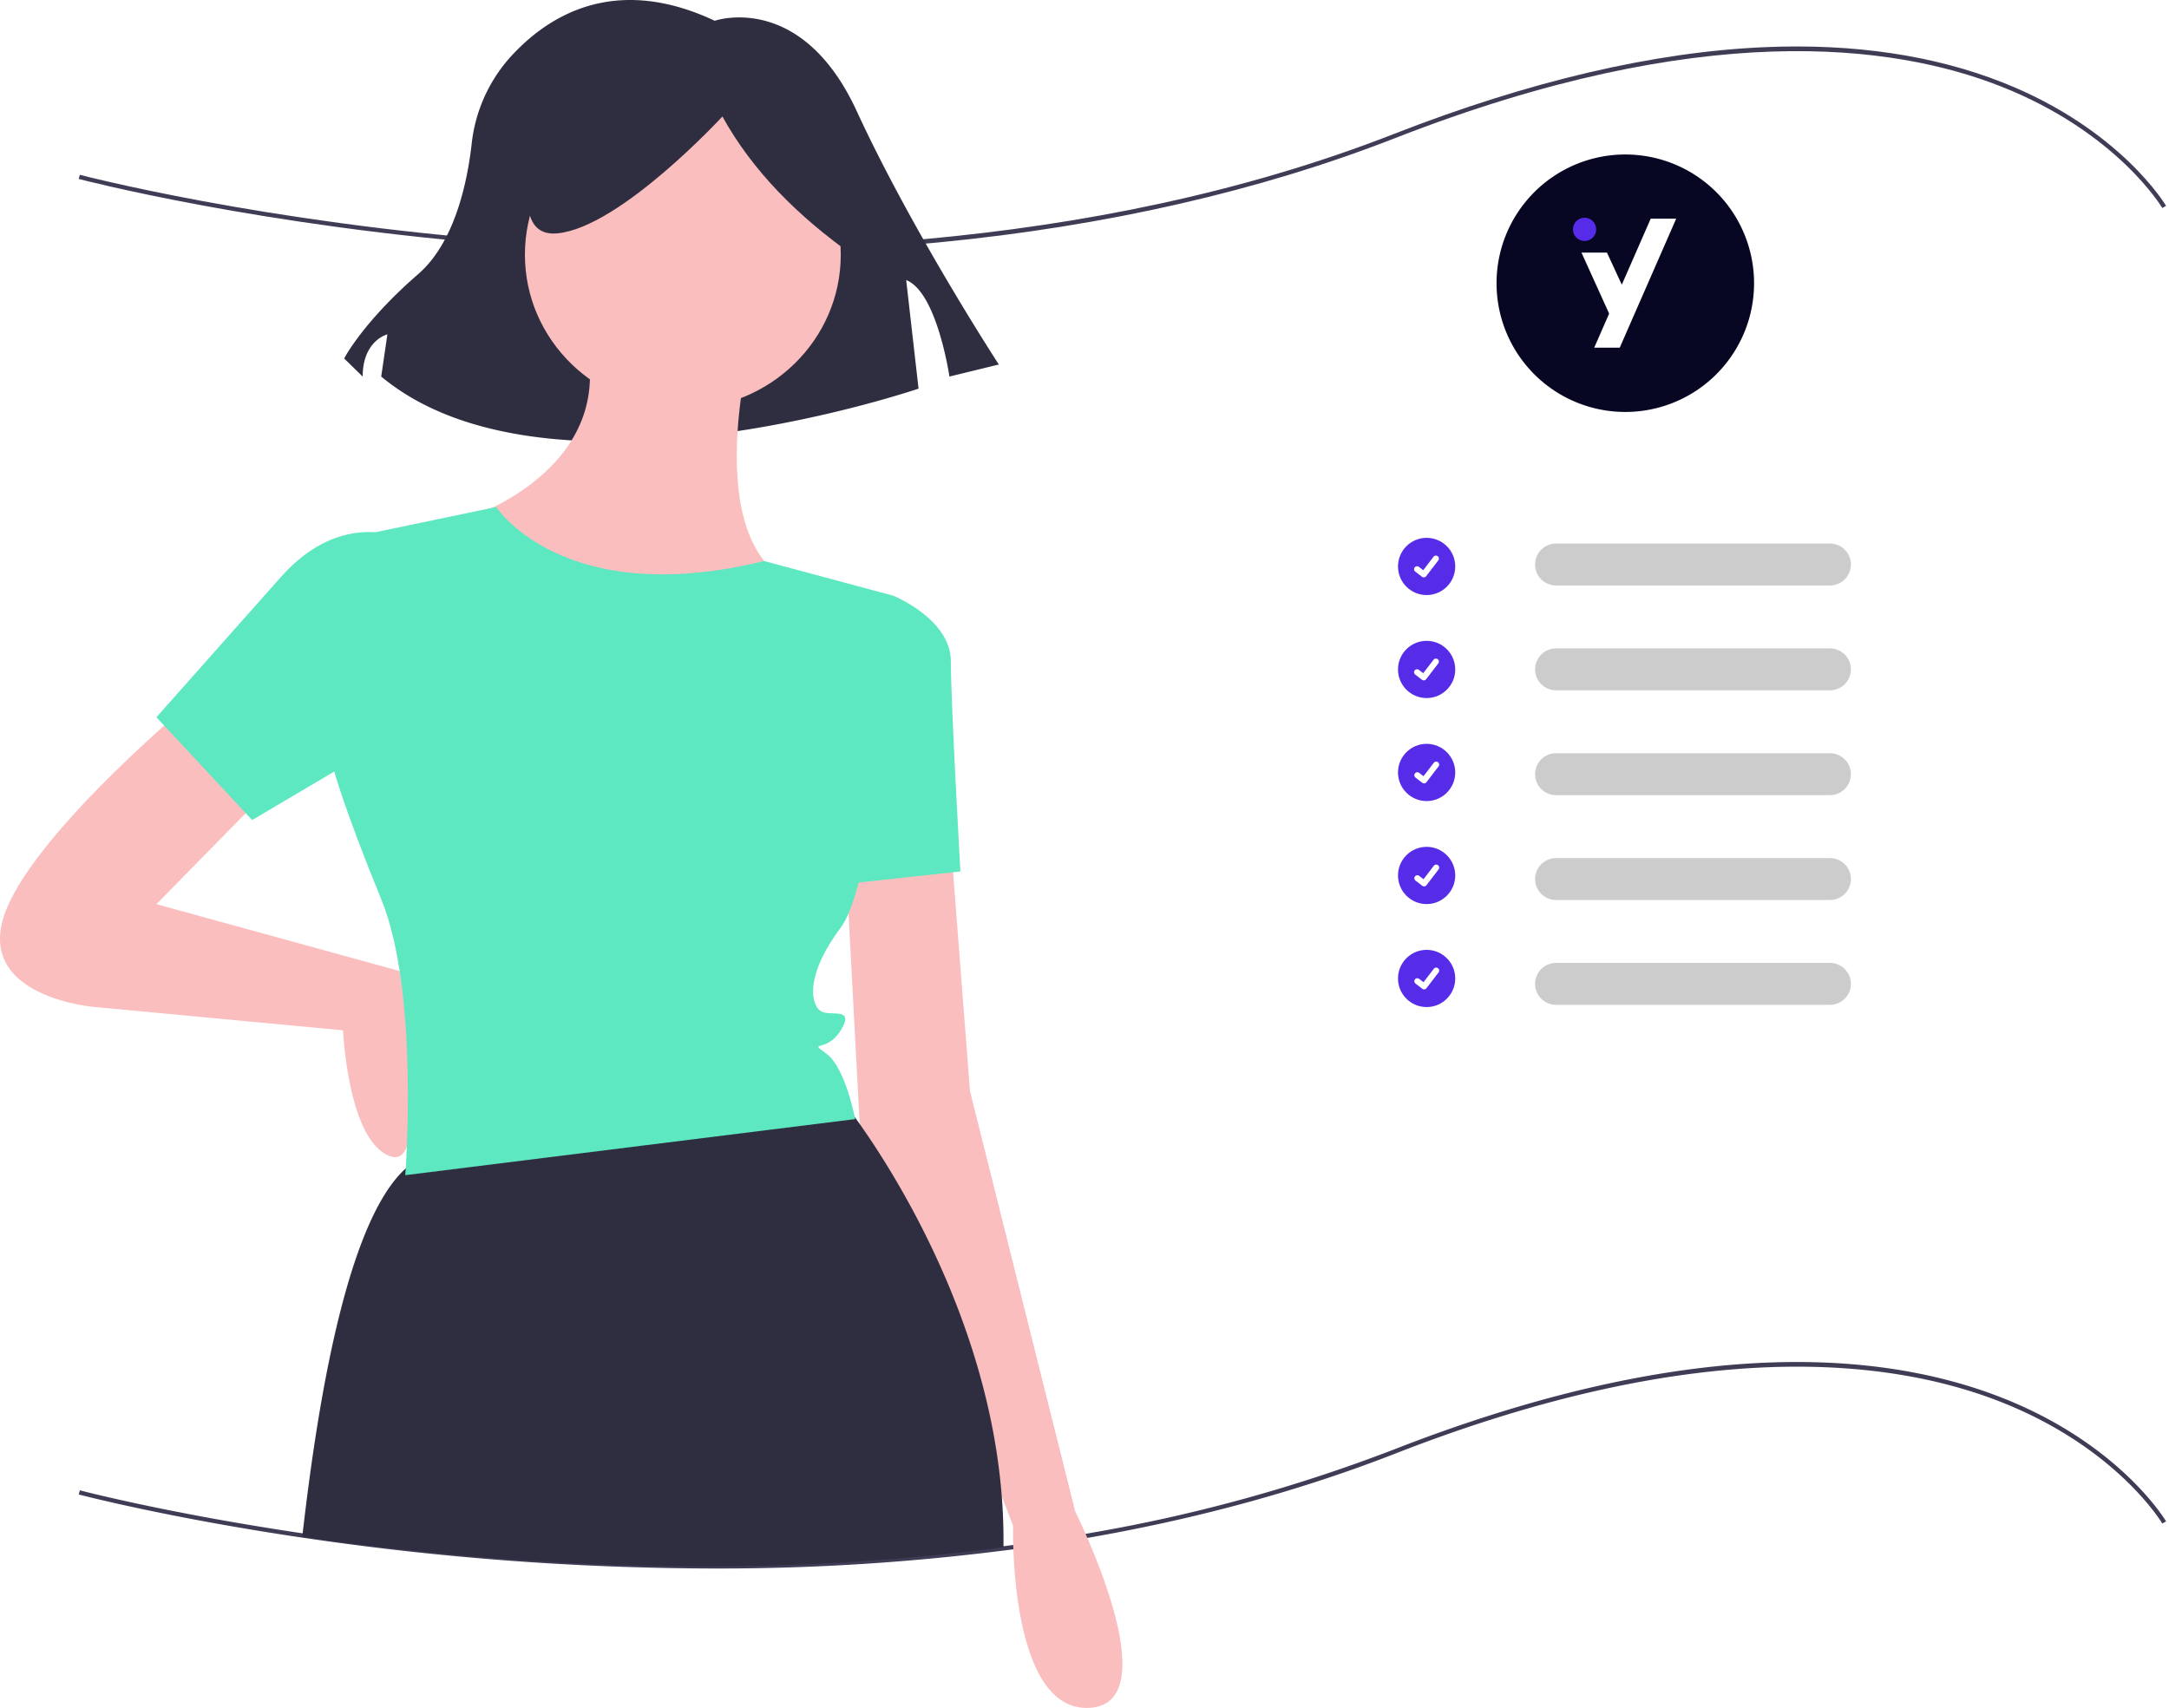 <svg xmlns="http://www.w3.org/2000/svg" xmlns:xlink="http://www.w3.org/1999/xlink" width="758.036" height="597.011" viewBox="0 0 758.036 597.011"><defs><filter id="Rectangle_1455" x="409.325" y="67.281" width="348.71" height="405.154" filterUnits="userSpaceOnUse"><feGaussianBlur stdDeviation="16"></feGaussianBlur></filter></defs><g id="yumens_savoir_faire_liste" transform="translate(23.551 0)"><g id="Groupe_3347" data-name="Groupe 3347" transform="translate(3.956 45.246)"><path id="Trac&#xE9;_5803" data-name="Trac&#xE9; 5803" d="M413.536,719.142a790.646,790.646,0,0,0,104.9-6.712c1.135-.142,2.286-.3,3.429-.466,8.534-1.185,17.073-2.54,25.374-4.027,37.355-6.671,72.582-16.415,104.7-28.962,106.885-41.753,174.089-32.866,211.642-18.06,40.642,16.024,56.265,42.241,56.418,42.5l1.337-.741c-.155-.267-15.98-26.874-57.065-43.11-24.089-9.52-52.035-13.679-83.068-12.369-38.736,1.638-82.419,11.86-129.835,30.382a556.757,556.757,0,0,1-104.406,28.88c-8.281,1.483-16.8,2.835-25.319,4.018-1.138.166-2.278.322-3.41.464-94.247,12.66-185.167,5.025-244.846-3.608-49.19-7.116-80.847-15.436-81.162-15.519l-.4,1.448c.314.083,32.051,8.426,81.339,15.556A991.934,991.934,0,0,0,413.536,719.142Z" transform="translate(-191.819 -216.119)" fill="#3f3d56"></path><path id="Trac&#xE9;_5804" data-name="Trac&#xE9; 5804" d="M413.43,241.306c27.1,0,53.476-1.238,78.928-3.713,58.485-5.688,112.174-17.961,159.577-36.477,106.884-41.753,174.088-32.867,211.643-18.06,40.642,16.024,56.265,42.241,56.418,42.5l1.337-.741c-.155-.267-15.98-26.874-57.065-43.109-24.09-9.52-52.035-13.682-83.068-12.369-38.736,1.638-82.419,11.86-129.835,30.382C544.31,241.539,425.185,243.182,344.1,237.2c-87.884-6.485-151.254-23.08-151.884-23.247l-.4,1.448c.63.168,64.114,16.795,152.136,23.293C367.521,240.436,390.728,241.306,413.43,241.306Z" transform="translate(-191.817 -198.103)" fill="#3f3d56"></path></g><g id="Groupe_3345" data-name="Groupe 3345" transform="translate(-23.551 0)"><path id="Trac&#xE9;_5805" data-name="Trac&#xE9; 5805" d="M759.6,126.177s30.219-10.54,49.646,31.619,49.646,88.532,49.646,88.532l-17.268,4.216s-4.317-29.511-15.109-33.727l4.317,37.942s-129.511,44.267-187.79-4.216l2.159-14.755s-8.634,2.108-8.634,14.755l-6.475-6.324s6.475-12.648,25.9-29.511c12.751-11.068,17.133-32.126,18.638-45.291a54.154,54.154,0,0,1,12.921-29.847C700.457,124.961,723.981,109.431,759.6,126.177Z" transform="translate(-509.812 -118.919)" fill="#2f2e41"></path><path id="Trac&#xE9;_5806" data-name="Trac&#xE9; 5806" d="M918.36,391.56s-56.866,47.367-65.229,75.133,31.778,31.033,31.778,31.033l86.972,8.167s1.672,39.2,16.725,44.1,3.056-64.823,3.056-64.823l-85.01-23.377,38.468-39.2Z" transform="translate(-851.986 -145.744)" fill="#fbbebe"></path><path id="Trac&#xE9;_5807" data-name="Trac&#xE9; 5807" d="M620.1,445.907l6.69,86.566,36.8,147s33.45,66.966,5.017,68.6-26.76-63.7-26.76-63.7L588.324,545.54l-5.018-94.733Z" transform="translate(-287.795 -151.091)" fill="#fbbebe"></path><ellipse id="Ellipse_331" data-name="Ellipse 331" cx="55.193" cy="53.9" rx="55.193" ry="53.9" transform="translate(183.452 35.117)" fill="#fbbebe"></ellipse><path id="Trac&#xE9;_5808" data-name="Trac&#xE9; 5808" d="M802.437,246.635s-20.07,70.233,11.707,88.2-80.281,31.033-110.386-22.867c0,0,53.521-17.967,38.468-65.333Z" transform="translate(-538.704 -131.484)" fill="#fbbebe"></path><path id="Trac&#xE9;_5809" data-name="Trac&#xE9; 5809" d="M656.334,353.161l10.035-3.267s20.07,8.167,20.07,22.867,3.345,73.5,3.345,73.5l-45.158,4.9Z" transform="translate(-354.133 -141.644)" fill="#5de8c1"></path><path id="Trac&#xE9;_5810" data-name="Trac&#xE9; 5810" d="M628.32,698.264c61.743,8.932,151.732,16.145,245.057,3.611.008-.9.008-1.779.008-2.635q0-7.645-.6-15.117c-4.781-61.339-37.139-112.477-49.66-130.2-.63-.9-1.214-1.712-1.737-2.432-2.021-2.77-3.2-4.234-3.2-4.234s-97.007-1.546-147.182,18.052a21.633,21.633,0,0,0-6.533,4.173C645.767,586.342,634.776,641.076,628.32,698.264Z" transform="translate(-522.677 -161.059)" fill="#2f2e41"></path><path id="Trac&#xE9;_5811" data-name="Trac&#xE9; 5811" d="M930.87,327.864s-21.743-11.433-43.486,13.066l-43.486,49,33.451,35.933L940.905,388.3Z" transform="translate(-789.232 -139.215)" fill="#5de8c1"></path><path id="Trac&#xE9;_5812" data-name="Trac&#xE9; 5812" d="M796.812,211.023c-19.539-13.809-35.355-29.714-45.817-48.635,0,0-35.857,38.908-57.77,40.853s-1.992-46.689-1.992-46.689l39.842-9.727,37.849,3.891L798.8,170.17Z" transform="translate(-498.526 -121.665)" fill="#2f2e41"></path><path id="Trac&#xE9;_5813" data-name="Trac&#xE9; 5813" d="M726.854,315.474s23.406,36.14,93.657,18.886l39.864,10.722,5.3,1.425s-5.018,98-18.4,115.966-10.035,27.767-6.69,29.4,11.708-1.633,6.69,6.533-11.708,3.267-5.018,8.167,10.035,22.867,10.035,22.867l-157.217,19.6s5.018-63.7-8.363-96.366-16.725-45.733-16.725-45.733l10.035-81.666Z" transform="translate(-553.438 -138.257)" fill="#5de8c1"></path></g><g id="Groupe_3346" data-name="Groupe 3346" transform="translate(417.774 99.28)"><g transform="matrix(1, 0, 0, 1, -441.33, -99.28)" filter="url(#Rectangle_1455)"><rect id="Rectangle_1455-2" data-name="Rectangle 1455" width="252.71" height="309.154" rx="5" transform="translate(441.33 99.28)" fill="#fff"></rect></g><g id="Logo_Sigle_Cercle_Fond_Sombre" transform="translate(81.697 -45.28)"><path id="Trac&#xE9;_7250" data-name="Trac&#xE9; 7250" d="M1473.779,1469.958a45,45,0,1,1-45-45,45,45,0,0,1,45,45" transform="translate(-1383.779 -1424.958)" fill="#070723"></path><g id="Logo_Sigle_Y_Fond_sombre" transform="translate(26.707 22.115)"><path id="Trac&#xE9;_7251" data-name="Trac&#xE9; 7251" d="M1430.431,1469.035l-5.187-11.218h-8.905l9.666,21.325-5.213,11.9h8.921l19.735-45.1h-8.905Z" transform="translate(-1413.364 -1445.635)" fill="#fff"></path><path id="Trac&#xE9;_7252" data-name="Trac&#xE9; 7252" d="M1418.146,1448.447a4.055,4.055,0,1,0-4.055,4.055,4.055,4.055,0,0,0,4.055-4.055" transform="translate(-1410.036 -1444.392)" fill="#572ce8"></path></g></g><g id="Groupe_3498" data-name="Groupe 3498" transform="translate(-191.59 24.01)"><g id="Groupe_3499" data-name="Groupe 3499" transform="translate(0 -0.189)"><g id="Groupe_2733" data-name="Groupe 2733" transform="translate(238.847 208.915)"><ellipse id="Ellipse_637" data-name="Ellipse 637" cx="10.002" cy="10.002" rx="10.002" ry="10.002" fill="#572ce8"></ellipse><path id="Trac&#xE9;_7967" data-name="Trac&#xE9; 7967" d="M771.859,491.956a1.038,1.038,0,0,1-.624-.207l-.011-.008-2.351-1.8a1.044,1.044,0,1,1,1.271-1.658l1.523,1.167,3.6-4.691a1.044,1.044,0,0,1,1.464-.193l-.022.03.023-.03a1.045,1.045,0,0,1,.193,1.464l-4.232,5.518A1.045,1.045,0,0,1,771.859,491.956Z" transform="translate(-762.748 -478.139)" fill="#fff"></path></g><g id="Groupe_3500" data-name="Groupe 3500" transform="translate(238.847 172.911)"><ellipse id="Ellipse_637-2" data-name="Ellipse 637" cx="10.002" cy="10.002" rx="10.002" ry="10.002" fill="#572ce8"></ellipse><path id="Trac&#xE9;_7967-2" data-name="Trac&#xE9; 7967" d="M771.859,491.956a1.038,1.038,0,0,1-.624-.207l-.011-.008-2.351-1.8a1.044,1.044,0,1,1,1.271-1.658l1.523,1.167,3.6-4.691a1.044,1.044,0,0,1,1.464-.193l-.022.03.023-.03a1.045,1.045,0,0,1,.193,1.464l-4.232,5.518A1.045,1.045,0,0,1,771.859,491.956Z" transform="translate(-762.748 -478.139)" fill="#fff"></path></g><g id="Groupe_3501" data-name="Groupe 3501" transform="translate(238.847 136.907)"><ellipse id="Ellipse_637-3" data-name="Ellipse 637" cx="10.002" cy="10.002" rx="10.002" ry="10.002" fill="#572ce8"></ellipse><path id="Trac&#xE9;_7967-3" data-name="Trac&#xE9; 7967" d="M771.859,491.956a1.038,1.038,0,0,1-.624-.207l-.011-.008-2.351-1.8a1.044,1.044,0,1,1,1.271-1.658l1.523,1.167,3.6-4.691a1.044,1.044,0,0,1,1.464-.193l-.022.03.023-.03a1.045,1.045,0,0,1,.193,1.464l-4.232,5.518A1.045,1.045,0,0,1,771.859,491.956Z" transform="translate(-762.748 -478.139)" fill="#fff"></path></g><g id="Groupe_2732" data-name="Groupe 2732" transform="translate(238.847 100.903)"><ellipse id="Ellipse_636" data-name="Ellipse 636" cx="10.002" cy="10.002" rx="10.002" ry="10.002" fill="#572ce8"></ellipse><path id="Trac&#xE9;_7966" data-name="Trac&#xE9; 7966" d="M764.859,447.958a1.037,1.037,0,0,1-.624-.207l-.011-.008-2.351-1.8a1.044,1.044,0,1,1,1.27-1.658l1.522,1.167,3.6-4.692a1.044,1.044,0,0,1,1.464-.193l-.022.03.023-.03a1.045,1.045,0,0,1,.193,1.464l-4.232,5.519A1.044,1.044,0,0,1,764.859,447.958Z" transform="translate(-755.848 -434.141)" fill="#fff"></path></g><g id="Groupe_2731" data-name="Groupe 2731" transform="translate(238.847 64.899)"><ellipse id="Ellipse_635" data-name="Ellipse 635" cx="10.002" cy="10.002" rx="10.002" ry="10.002" fill="#572ce8"></ellipse><path id="Trac&#xE9;_7965" data-name="Trac&#xE9; 7965" d="M764.859,409.958a1.037,1.037,0,0,1-.624-.207l-.011-.008-2.351-1.8a1.044,1.044,0,1,1,1.27-1.658l1.523,1.167,3.6-4.692a1.044,1.044,0,0,1,1.464-.193l-.022.03.023-.03a1.045,1.045,0,0,1,.193,1.464l-4.232,5.519a1.044,1.044,0,0,1-.831.408Z" transform="translate(-755.848 -396.143)" fill="#fff"></path></g></g><g id="Groupe_3502" data-name="Groupe 3502" transform="translate(0 -0.006)"><path id="Trac&#xE9;_7976" data-name="Trac&#xE9; 7976" d="M612.544,581.289h95.549a7.324,7.324,0,1,0,0-14.647H612.544a7.324,7.324,0,1,0,0,14.647Z" transform="translate(-318.373 -353.336)" fill="#ccc"></path><path id="Trac&#xE9;_7974" data-name="Trac&#xE9; 7974" d="M606.544,538.289h95.549a7.324,7.324,0,1,0,0-14.647H606.544a7.324,7.324,0,1,0,0,14.647Z" transform="translate(-312.373 -346.983)" fill="#ccc"></path><path id="Trac&#xE9;_7973" data-name="Trac&#xE9; 7973" d="M599.544,494.289h95.549a7.324,7.324,0,1,0,0-14.647H599.544a7.324,7.324,0,1,0,0,14.647Z" transform="translate(-305.373 -339.631)" fill="#ccc"></path><path id="Trac&#xE9;_7972" data-name="Trac&#xE9; 7972" d="M589.544,452.289h95.549a7.324,7.324,0,1,0,0-14.647H589.544a7.324,7.324,0,1,0,0,14.647Z" transform="translate(-295.373 -334.278)" fill="#ccc"></path><path id="Trac&#xE9;_7971" data-name="Trac&#xE9; 7971" d="M589.544,411.289h95.549a7.324,7.324,0,1,0,0-14.647H589.544a7.324,7.324,0,1,0,0,14.647Z" transform="translate(-295.373 -329.925)" fill="#ccc"></path></g></g></g></g></svg>